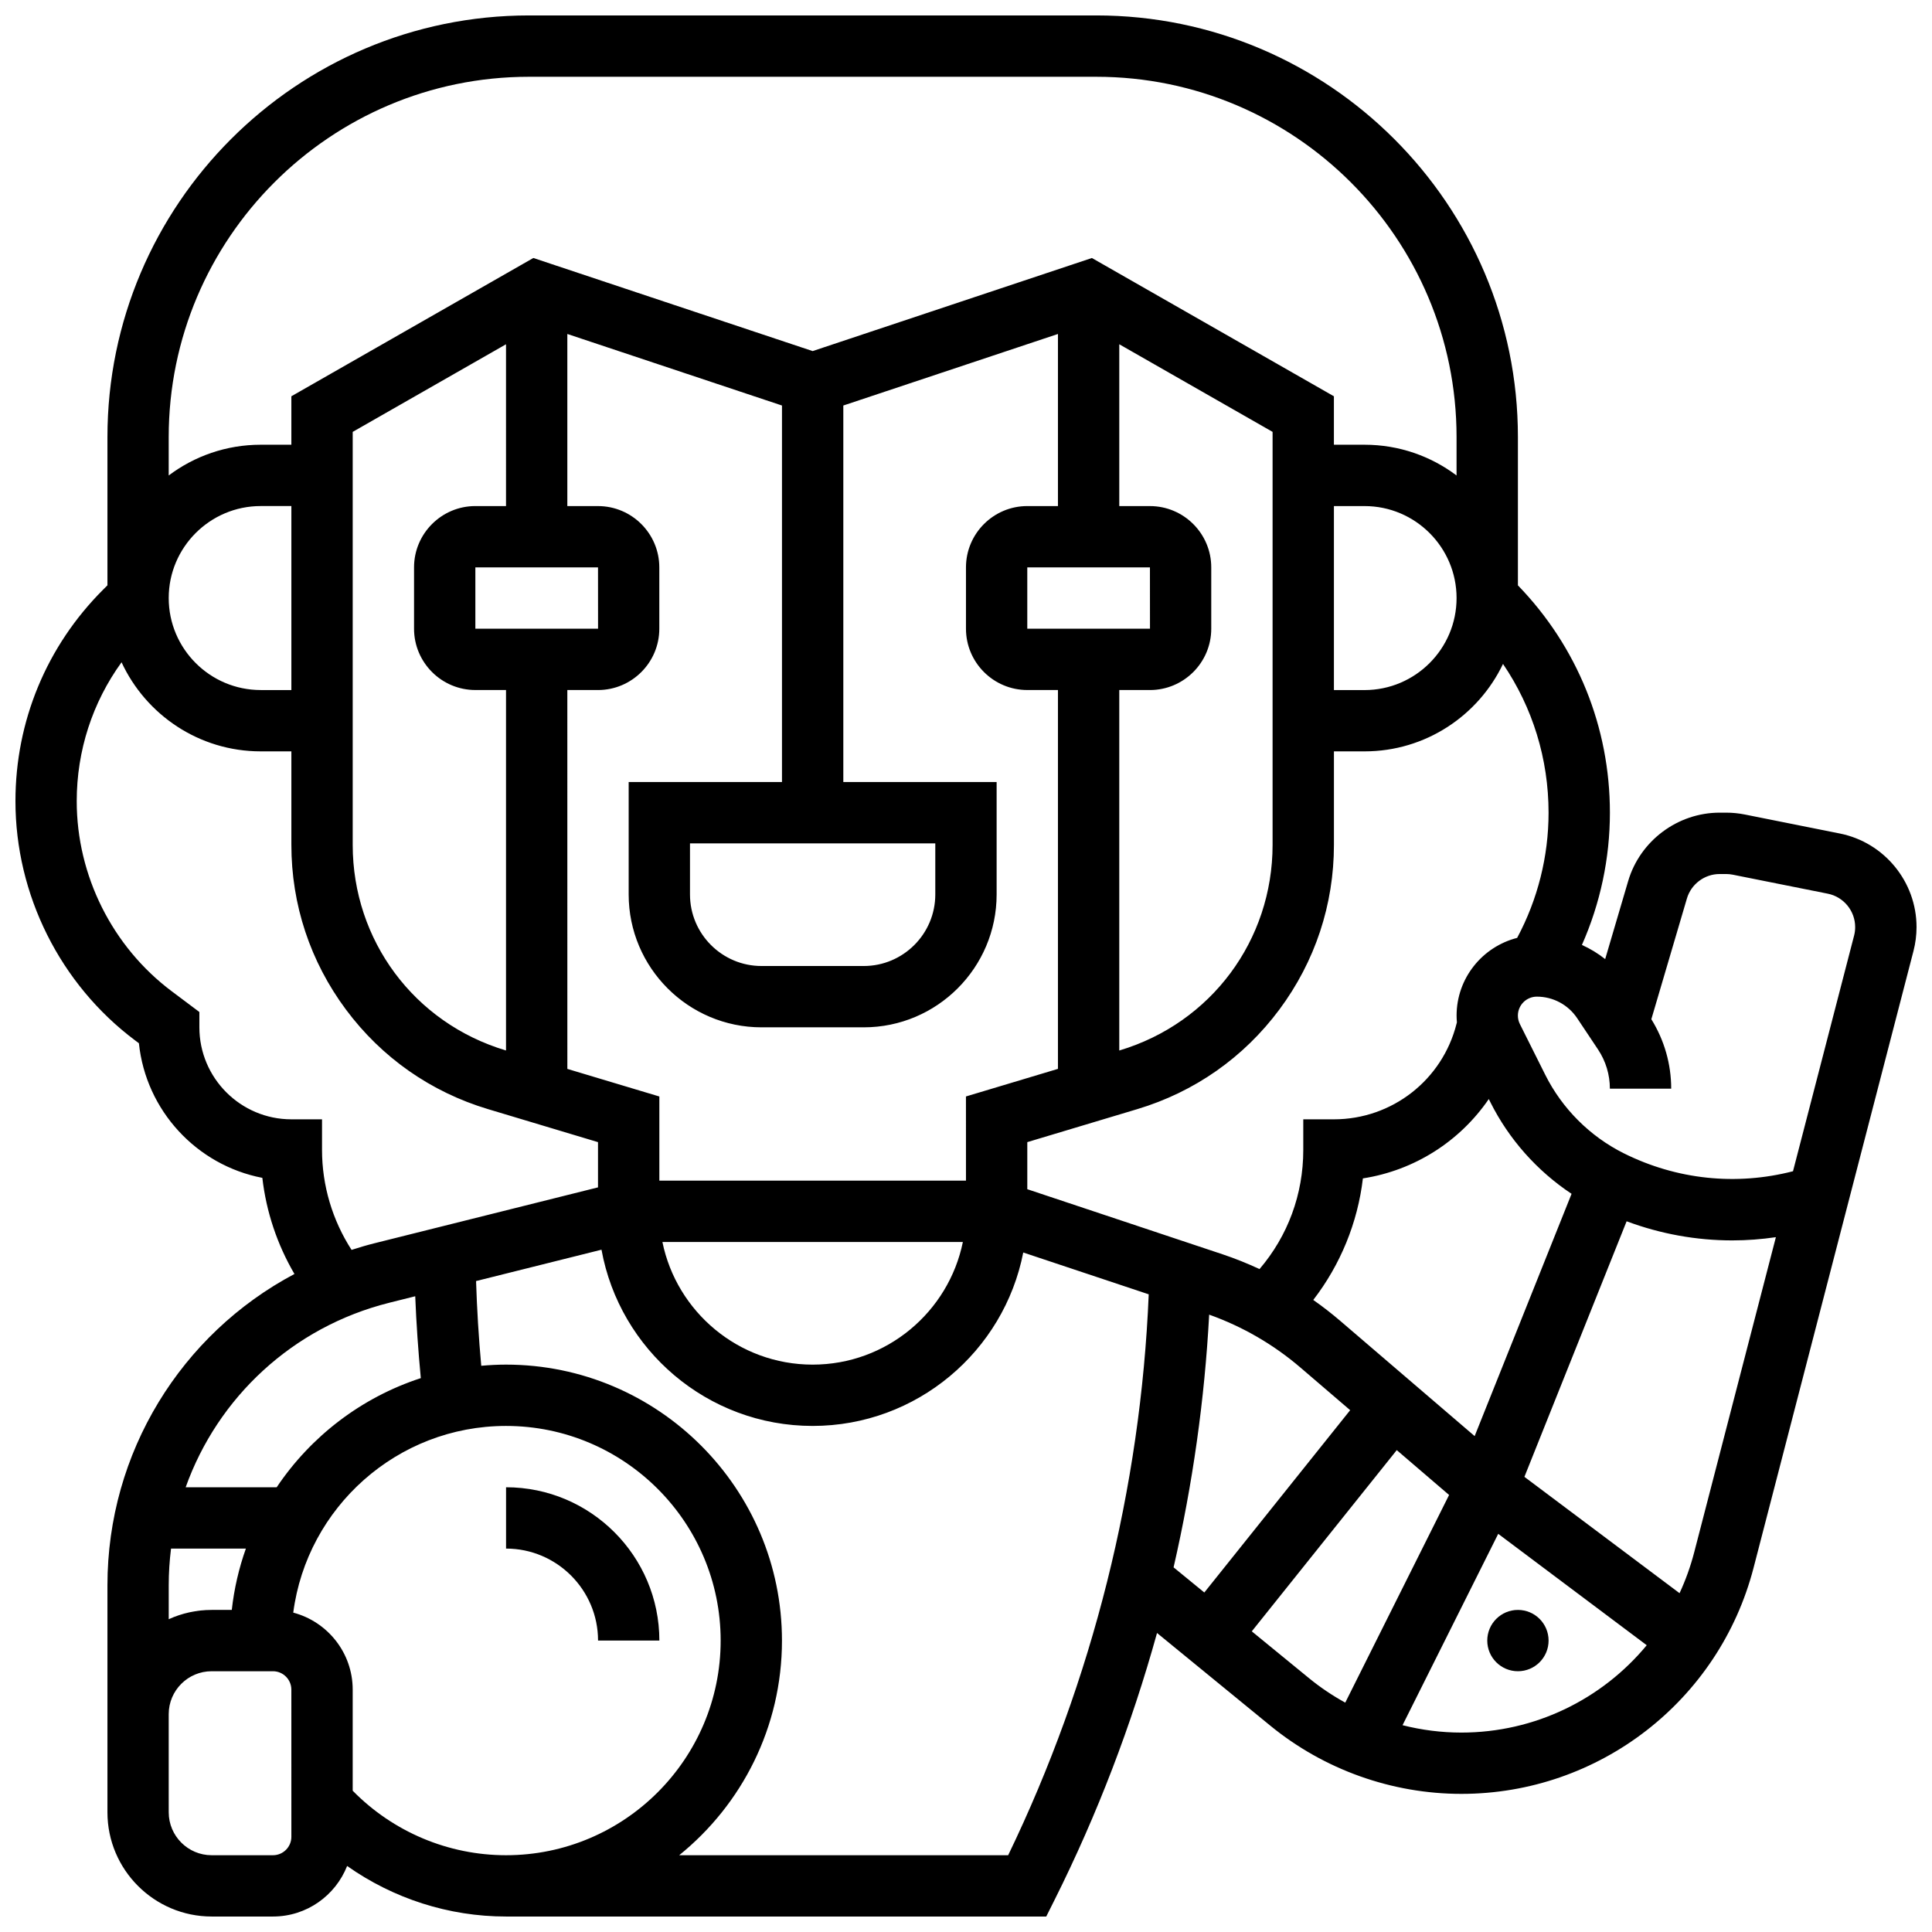<?xml version="1.0" encoding="UTF-8"?>
<!-- Uploaded to: SVG Repo, www.svgrepo.com, Generator: SVG Repo Mixer Tools -->
<svg width="800px" height="800px" version="1.1" viewBox="144 144 512 512" xmlns="http://www.w3.org/2000/svg">
 <defs>
  <clipPath id="a">
   <path d="m148.09 148.09h503.81v503.81h-503.81z"/>
  </clipPath>
 </defs>
 <path d="m278.11 538.14v16.25c13.441 0 24.379 10.938 24.379 24.379h16.25c0-22.402-18.227-40.629-40.629-40.629z"/>
 <g clip-path="url(#a)">
  <path d="m631.58 364.89-25.172-5.035c-1.629-0.324-3.297-0.492-4.957-0.492h-1.723c-11.133 0-21.102 7.457-24.25 18.137l-6.09 20.672c-1.895-1.504-3.965-2.762-6.164-3.75 4.867-11.004 7.418-22.938 7.418-35.059 0-22.66-8.645-43.992-24.379-60.234v-39.309c0-61.609-50.121-111.73-111.73-111.73h-150.33c-61.609 0-111.73 50.121-111.73 111.73v39.297l-1.172 1.172c-14.965 14.965-23.207 34.863-23.207 56.027 0 24.805 11.848 48.504 31.691 63.387l1.027 0.77c1.855 17.863 15.328 32.324 32.711 35.672 1.031 8.992 3.945 17.68 8.508 25.473-30 15.914-49.559 47.297-49.559 82.508v60.145c0 15.234 12.395 27.629 27.629 27.629h16.25c8.918 0 16.547-5.562 19.641-13.395 12.23 8.621 26.91 13.395 42.117 13.395h143.16l2.246-4.492c11.27-22.543 20.348-46.266 27.109-70.648l30.012 24.555c14.246 11.664 32.234 18.082 50.648 18.082 36.441 0 68.285-24.637 77.43-59.914l42.379-163.46c0.535-2.07 0.809-4.207 0.809-6.344-0.004-12.008-8.551-22.434-20.324-24.789zm-132.35 129.2c-2.32-1.988-4.719-3.852-7.199-5.59 7.195-9.328 11.773-20.492 13.152-32.211 13.688-2.121 25.703-9.84 33.363-21.031l0.441 0.879c4.898 9.793 12.391 18.199 21.496 24.238l-25.684 64.207zm55.156-134.72c0 11.598-2.875 22.988-8.328 33.18-9.207 2.34-16.047 10.676-16.047 20.598 0 0.598 0.035 1.195 0.086 1.789l-0.012 0.039-0.074 0.277c-3.738 14.941-17.102 25.379-32.504 25.379h-8.125v8.125c0 11.754-4.086 22.77-11.594 31.559-3.188-1.477-6.453-2.801-9.82-3.922l-51.723-17.242v-12.477l29.141-8.742c15.176-4.551 28.199-13.68 37.66-26.391 9.457-12.715 14.461-27.812 14.461-43.656v-24.766h8.125c16.156 0 30.141-9.48 36.68-23.172 7.848 11.543 12.074 25.156 12.074 39.422zm-284.41-48.754v-16.25h32.504l0.012 16.25h-0.012zm8.125-32.504h-8.125c-8.961 0-16.25 7.293-16.25 16.25v16.25c0 8.961 7.293 16.25 16.25 16.25h8.125v95.527l-0.094-0.027c-24.246-7.269-40.535-29.164-40.535-54.477v-109.43l40.629-23.219zm16.25 48.754h8.125c8.961 0 16.25-7.293 16.25-16.25v-16.25c0-8.961-7.293-16.25-16.25-16.25h-8.125v-45.609l56.883 18.961v99.777h-40.629v29.793c0 19.418 15.797 35.215 35.211 35.215h27.086c19.418 0 35.215-15.797 35.215-35.211v-29.797h-40.629v-99.781l56.879-18.957v45.605h-8.125c-8.961 0-16.25 7.293-16.25 16.25v16.25c0 8.961 7.293 16.25 16.25 16.25h8.125v100.4l-24.379 7.312 0.004 22.305h-81.258v-22.297l-24.379-7.312zm97.512 40.633v13.543c0 10.453-8.504 18.961-18.961 18.961h-27.086c-10.453 0-18.961-8.508-18.961-18.961v-13.543zm56.883-73.137 0.012 16.25h-0.012-32.504v-16.25zm0 32.504c8.961 0 16.25-7.293 16.25-16.25v-16.25c0-8.961-7.293-16.25-16.25-16.25h-8.125v-42.883l40.629 23.219v109.43c0 25.312-16.289 47.211-40.535 54.484l-0.094 0.027v-95.531zm-49.574 146.27c-3.777 18.523-20.191 32.504-39.812 32.504-19.621 0-36.039-13.98-39.812-32.504zm98.332-195.02h8.125c13.441 0 24.379 10.938 24.379 24.379 0 13.441-10.938 24.379-24.379 24.379h-8.125zm-213.31-113.77h150.33c52.648 0 95.48 42.832 95.48 95.48v10.18c-6.797-5.113-15.238-8.148-24.379-8.148h-8.125v-12.84l-64.133-36.645-74.012 24.668-74.012-24.672-64.129 36.648v12.84h-8.125c-9.141 0-17.582 3.035-24.379 8.148v-10.18c0-52.648 42.832-95.48 95.48-95.48zm-62.977 162.52h-8.125c-13.441 0-24.379-10.938-24.379-24.379s10.938-24.379 24.379-24.379h8.125zm8.125 121.89v-8.125h-8.125c-13.441 0-24.379-10.938-24.379-24.379v-4.062l-7.312-5.484c-15.773-11.828-25.191-30.668-25.191-50.383 0-13.402 4.172-26.16 11.879-36.812 6.453 13.922 20.551 23.609 36.879 23.609h8.125v24.766c0 15.848 5 30.941 14.461 43.656 9.461 12.715 22.48 21.84 37.66 26.391l29.141 8.746v11.988l-59.23 14.809c-2.062 0.516-4.082 1.113-6.078 1.758-5.07-7.844-7.828-17.059-7.828-26.477zm17.844 40.48 6.856-1.715c0.293 7.242 0.793 14.492 1.48 21.695-15.734 5.121-29.152 15.438-38.195 28.926h-24.121c8.484-23.785 28.352-42.496 53.98-48.906zm-41.758 81.41h-5.336c-4.055 0-7.906 0.887-11.375 2.461v-8.977c0-3.289 0.211-6.539 0.613-9.734h19.832c-1.84 5.176-3.109 10.613-3.734 16.25zm15.789 60.133c0 2.688-2.188 4.875-4.875 4.875h-16.25c-6.273 0-11.375-5.102-11.375-11.375l-0.004-4.879v-21.129c0-6.273 5.102-11.375 11.375-11.375h16.25c2.688 0 4.875 2.188 4.875 4.875zm16.254-12.223v-26.785c0-9.789-6.703-18.023-15.754-20.41 3.641-27.871 27.527-49.473 56.383-49.473 31.363 0 56.883 25.516 56.883 56.883 0 31.363-25.516 56.883-56.883 56.883-15.309 0-29.949-6.199-40.629-17.098zm173.71 17.098h-87.184c16.594-13.418 27.234-33.926 27.234-56.883 0-40.324-32.809-73.133-73.133-73.133-2.211 0-4.394 0.117-6.559 0.309-0.68-7.461-1.137-14.969-1.375-22.453l33.242-8.309c4.812 26.52 28.059 46.703 55.949 46.703 27.629 0 50.711-19.805 55.82-45.961l33.25 11.082c-2.113 51.281-14.922 102.44-37.246 148.64zm53.262-143.26c8.883 3.18 17.023 7.883 24.207 14.039l13.16 11.281-38.652 48.316-8.145-6.664c5.051-22.023 8.23-44.473 9.43-66.973zm11.293 83.93 38.422-48.027 13.867 11.887-27.516 55.031c-3.371-1.855-6.59-4.012-9.59-6.469zm55.543 26.828c-5.281 0-10.52-0.672-15.59-1.957l25.355-50.711 39.359 29.52c-11.828 14.305-29.648 23.148-49.125 23.148zm61.695-47.742c-0.977 3.762-2.285 7.371-3.875 10.801l-41.113-30.832 27.086-67.723c9.031 3.363 18.484 5.066 27.988 5.066 3.856 0 7.723-0.293 11.57-0.855zm42.379-163.46-16.188 62.441c-15.059 3.883-30.836 2.242-44.879-4.773l-0.016-0.008c-8.918-4.461-16.285-11.828-20.746-20.746l-6.738-13.473c-0.348-0.695-0.531-1.473-0.531-2.246 0-2.769 2.254-5.023 5.023-5.023 4.309 0 8.309 2.141 10.699 5.727l5.516 8.273c2.055 3.086 3.141 6.676 3.141 10.383h16.25c0-6.535-1.828-12.867-5.262-18.398l9.43-32.004c1.125-3.812 4.688-6.477 8.66-6.477h1.723c0.594 0 1.188 0.059 1.77 0.176l25.176 5.035c4.207 0.84 7.258 4.566 7.258 8.855 0.004 0.758-0.094 1.52-0.285 2.258z"/>
 </g>
 <path d="m554.39 578.77c0 4.488-3.637 8.125-8.125 8.125s-8.125-3.637-8.125-8.125 3.637-8.125 8.125-8.125 8.125 3.637 8.125 8.125"/>
</svg>